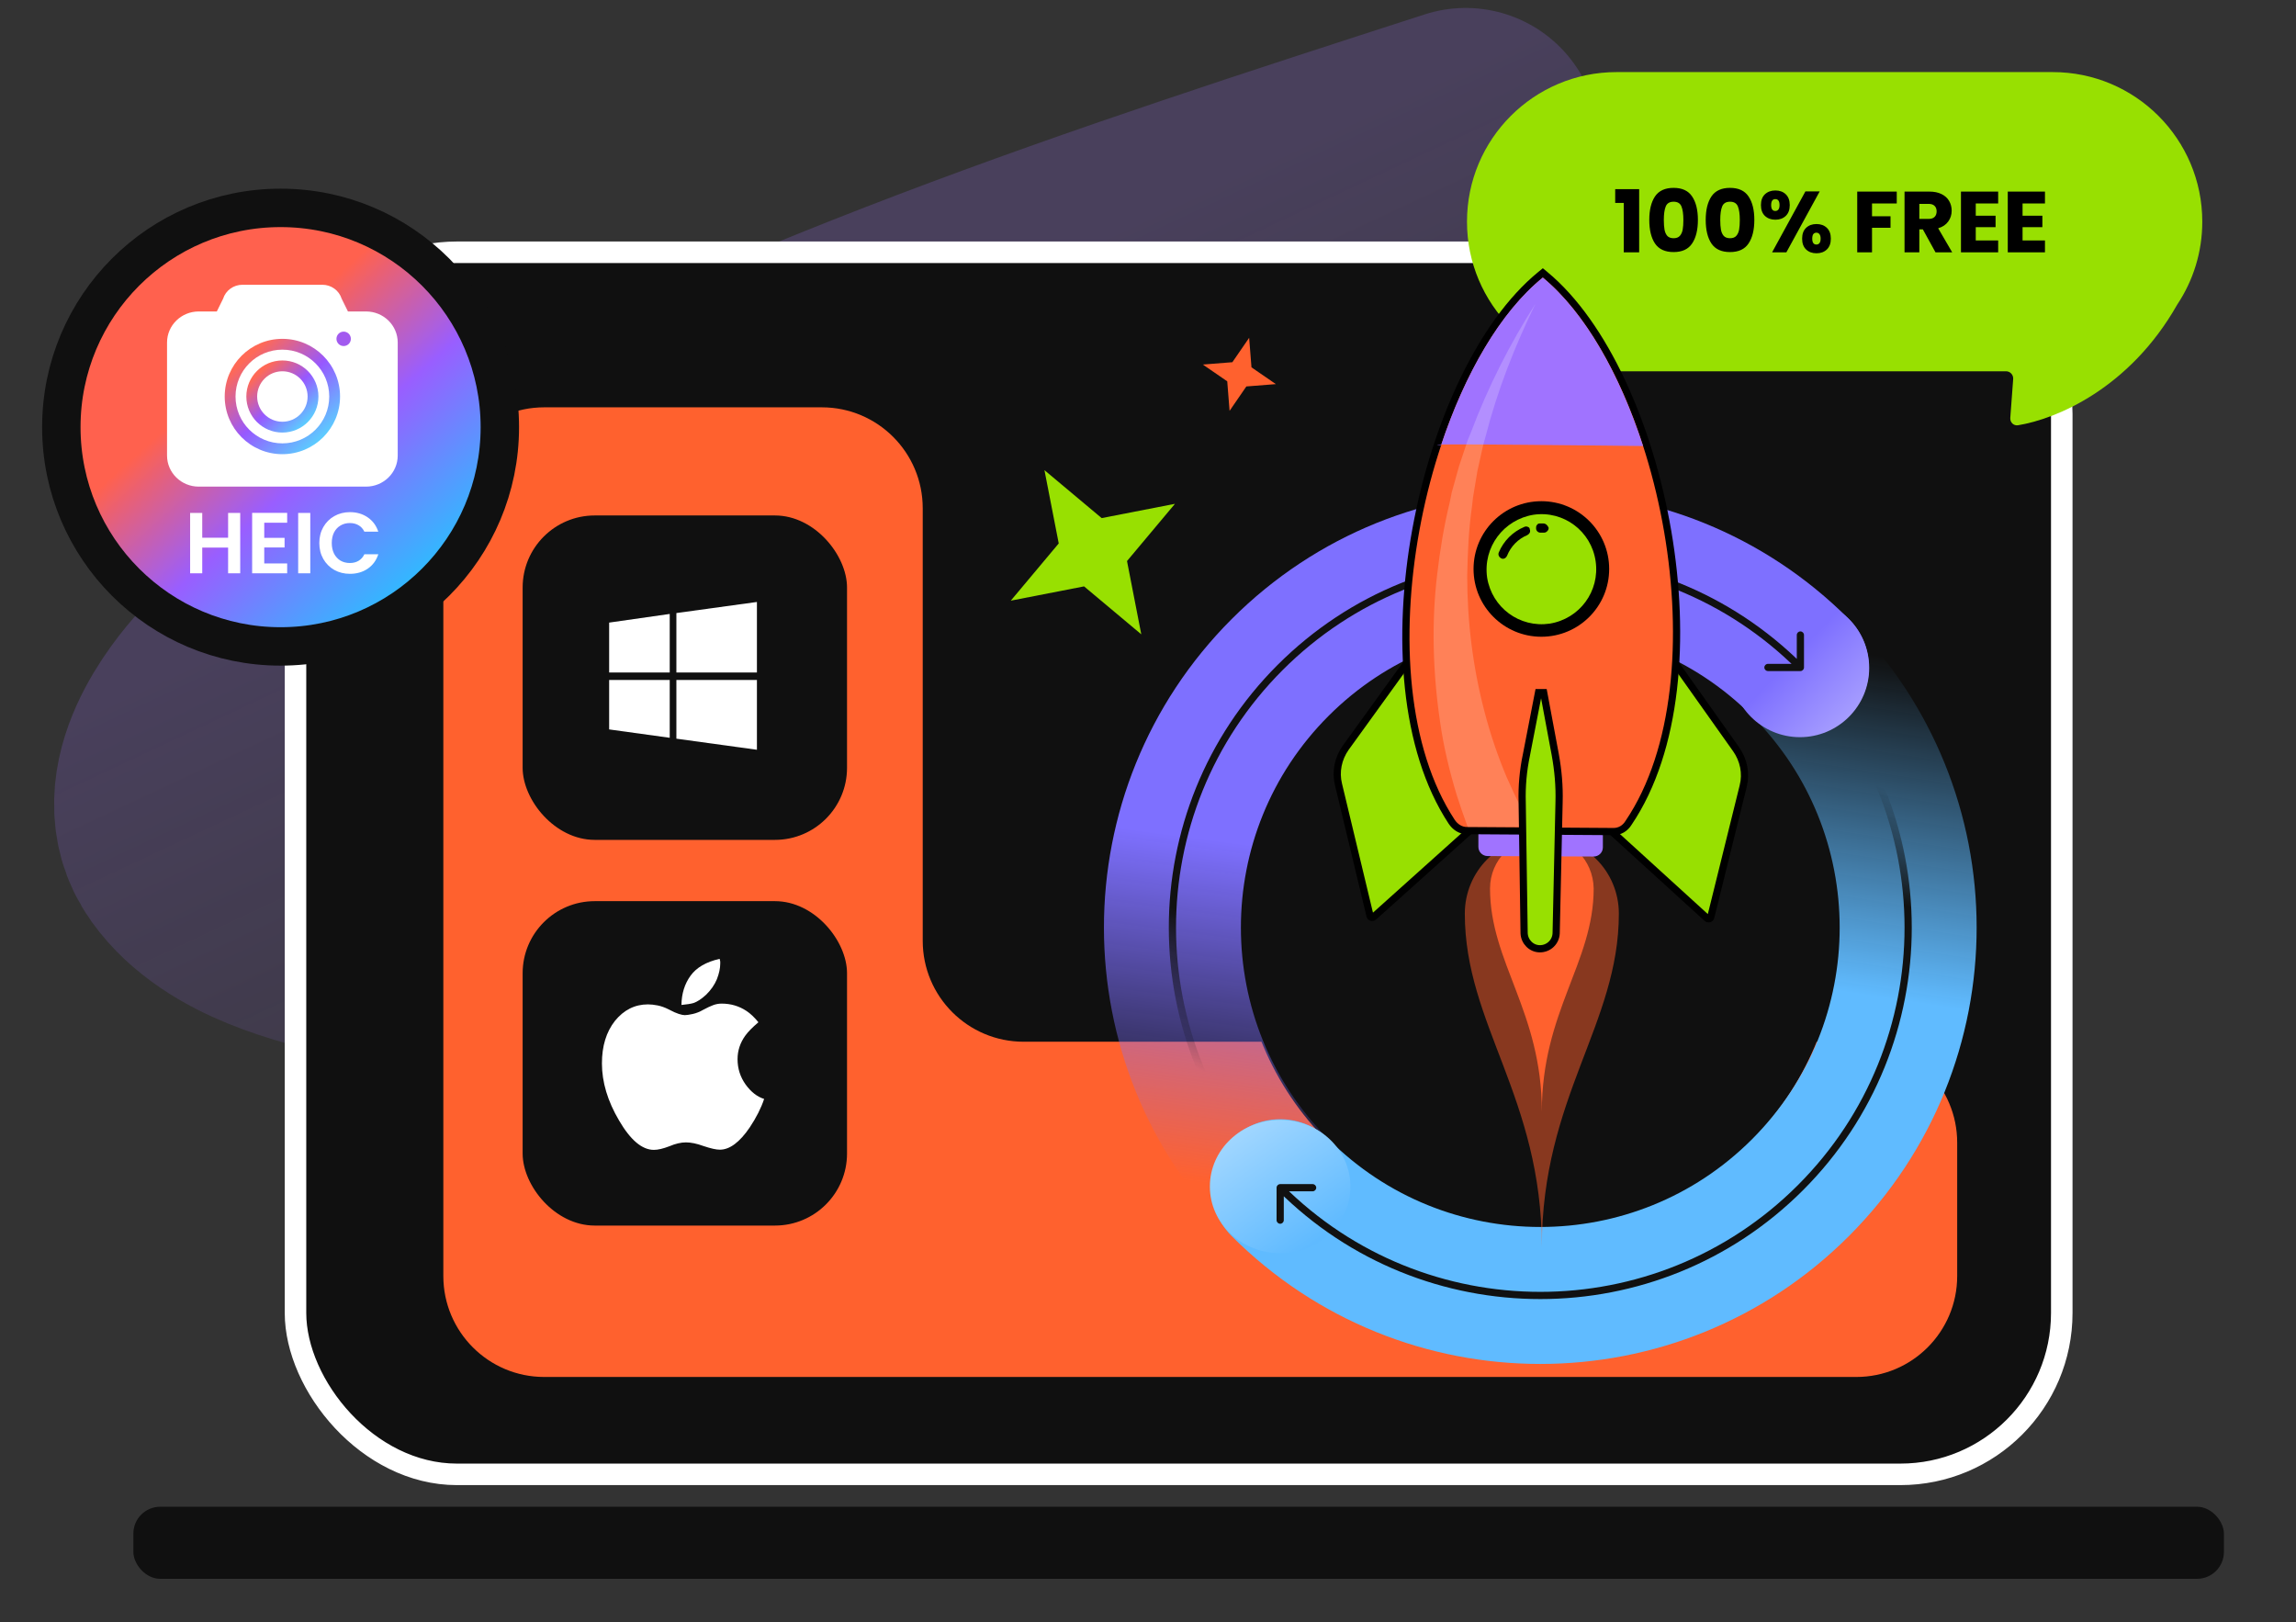 <svg fill="none" height="450" viewBox="0 0 637 450" width="637" xmlns="http://www.w3.org/2000/svg" xmlns:xlink="http://www.w3.org/1999/xlink"><rect x="0" y="0" width="637" height="450" fill="#333333" stroke="none"/><linearGradient id="a" gradientUnits="userSpaceOnUse" x1="216.545" x2="330.053" y1="106.09" y2="348.269"><stop offset="0" stop-color="#a073ff"/><stop offset="1" stop-color="#a073ff" stop-opacity="0"/></linearGradient><linearGradient id="b"><stop offset=".306" stop-color="#ff614e"/><stop offset=".623" stop-color="#995eff"/><stop offset="1" stop-color="#31b9ff"/></linearGradient><linearGradient id="c" gradientUnits="userSpaceOnUse" x1="45.826" x2="120.221" xlink:href="#b" y1="72.791" y2="155.938"/><linearGradient id="d" gradientUnits="userSpaceOnUse" x1="46.199" x2="120.686" xlink:href="#b" y1="72.737" y2="155.987"/><linearGradient id="e"><stop offset="0" stop-color="#ff6956"/><stop offset=".5" stop-color="#9758ff"/><stop offset="1" stop-color="#5cccff"/></linearGradient><linearGradient id="f" gradientUnits="userSpaceOnUse" x1="68.618" x2="89.167" xlink:href="#e" y1="99.02" y2="121.608"/><linearGradient id="g" gradientUnits="userSpaceOnUse" x1="72.265" x2="85.109" xlink:href="#e" y1="103.137" y2="117.255"/><linearGradient id="h" gradientUnits="userSpaceOnUse" x1="357.164" x2="344.664" y1="235.664" y2="329.664"><stop offset="0" stop-color="#7e70ff"/><stop offset="1" stop-color="#7e70ff" stop-opacity="0"/></linearGradient><linearGradient id="i" gradientUnits="userSpaceOnUse" x1="492.775" x2="478.664" y1="177.487" y2="270.164"><stop offset="0" stop-color="#5fbaff" stop-opacity="0"/><stop offset="1" stop-color="#60bbff"/></linearGradient><linearGradient id="j" gradientUnits="userSpaceOnUse" x1="486.168" x2="501.776" y1="199.105" y2="182.895"><stop offset=".004" stop-color="#a59cff"/><stop offset="1" stop-color="#7e70ff"/></linearGradient><linearGradient id="k" gradientUnits="userSpaceOnUse" x1="368.461" x2="338.211" y1="315.758" y2="336.787"><stop offset="0" stop-color="#a0d6ff"/><stop offset="1" stop-color="#5fbaff"/></linearGradient><linearGradient id="l"><stop offset="0" stop-color="#111" stop-opacity="0"/><stop offset="1" stop-color="#111"/></linearGradient><linearGradient id="m" gradientUnits="userSpaceOnUse" x1="338.781" x2="353.91" xlink:href="#l" y1="299.356" y2="264.176"/><linearGradient id="n" gradientUnits="userSpaceOnUse" x1="521.894" x2="511.448" xlink:href="#l" y1="218.309" y2="244.244"/><clipPath id="o"><path d="m0 0h637v450h-637z"/></clipPath><g clip-path="url(#o)"><path d="m406.627 39.206c-96.934 31.322-194.001 62.808-282.679 112.867-16.97 9.58-43.13 26.295-57.958 42.501-4.938 5.398-20.963 24.962-10.515 39.549 10.576 14.764 33.278 19.481 42.917 22.061 69.98 18.734 138.632 20.324 206.426 24.703 33.03 2.134 115.73 5.688 152.064 12.404 15.291 2.827 31.042 5.677 46.335 14.145 33.466 18.531 11.21 37.374-.872 48.674-25.939 24.257-67.804 43.023-98.996 55.195-42.123 16.436-72.735 24.267-117.914 31.02-24.705 3.692-.102 1.551-26.109-1.409-59.589-6.782 11.824-15.013 31.612-14.816 10.625.106 19.803.451 30.325 1.575 8.151.87 3.349-.22 3.114 1.247" opacity=".2" stroke="url(#a)" stroke-linecap="round" stroke-width="74"/><rect fill="#101010" height="339.03" rx="44.772" stroke="#fff" stroke-width="5.97" width="490.03" x="81.985" y="69.985"/><rect fill="#101010" height="20" rx="7.462" width="580" x="37" y="418"/><path clip-rule="evenodd" d="m256 382h-105c-15.464 0-28-12.536-28-28v-65-148c0-15.464 12.536-28 28-28h77c15.464 0 28 12.536 28 28v120c0 15.464 12.536 28 28 28h231c15.464 0 28 12.536 28 28v37c0 15.464-12.536 28-28 28z" fill="#ff612e" fill-rule="evenodd"/><circle cx="427" cy="258" fill="#101010" r="83"/><path d="m77.431 173.929c30.613 0 55.431-24.817 55.431-55.431 0-30.614-24.818-55.432-55.431-55.432-30.614 0-55.431 24.817-55.431 55.432 0 30.614 24.817 55.431 55.431 55.431z" fill="url(#c)"/><path d="m77.844 179.33c33.595 0 60.83-27.235 60.83-60.83 0-33.596-27.235-60.83-60.83-60.83-33.596 0-60.83 27.234-60.83 60.83 0 33.595 27.235 60.83 60.83 60.83z" fill="url(#d)" stroke="#101010" stroke-width="10.66"/><path d="m89.438 79c1.196 0 2.361.375 3.324 1.071.963.696 1.673 1.675 2.026 2.795l1.747 3.539h5.008c4.86 0 8.8 3.86 8.8 8.622v31.351c0 4.762-3.94 8.622-8.8 8.622h-46.4c-4.86 0-8.8-3.86-8.8-8.622v-31.351c0-4.761 3.94-8.622 8.8-8.622h5.008l1.747-3.539c.353-1.12 1.063-2.099 2.026-2.795.963-.696 2.128-1.071 3.324-1.071z" fill="#fff"/><circle cx="95.344" cy="94" fill="#a25aef" r="2"/><circle cx="78.344" cy="110" fill="url(#f)" r="16"/><circle cx="78.344" cy="110" fill="#fff" r="13"/><circle cx="78.344" cy="110" fill="url(#g)" r="10"/><circle cx="78.344" cy="110" fill="#fff" r="7"/><path d="m66.646 142.295v16.752h-3.36v-7.128h-7.176v7.128h-3.36v-16.752h3.36v6.888h7.176v-6.888zm6.667 2.712v4.2h5.64v2.664h-5.64v4.44h6.36v2.736h-9.72v-16.776h9.72v2.736zm12.773-2.712v16.752h-3.36v-16.752zm2.504 8.352c0-1.648.368-3.12 1.104-4.416.752-1.312 1.768-2.328 3.048-3.048 1.296-.736 2.744-1.104 4.344-1.104 1.872 0 3.512.48 4.92 1.44s2.392 2.288 2.952 3.984h-3.864c-.384-.8-.928-1.4-1.632-1.8-.688-.4-1.488-.6-2.4-.6-.976 0-1.848.232-2.616.696-.752.448-1.344 1.088-1.776 1.92-.416.832-.624 1.808-.624 2.928 0 1.104.208 2.08.624 2.928.432.832 1.024 1.48 1.776 1.944.768.448 1.64.672 2.616.672.912 0 1.712-.2 2.4-.6.704-.416 1.248-1.024 1.632-1.824h3.864c-.56 1.712-1.544 3.048-2.952 4.008-1.392.944-3.032 1.416-4.92 1.416-1.6 0-3.048-.36-4.344-1.08-1.28-.736-2.296-1.752-3.048-3.048-.736-1.296-1.104-2.768-1.104-4.416z" fill="#fff"/><path d="m499.499 185.166c-39.856-39.857-104.476-39.857-144.333 0-39.856 39.856-39.856 104.476 0 144.332" stroke="url(#h)" stroke-linecap="round" stroke-width="38"/><path d="m499.505 185.163c39.856 39.857 39.856 104.477 0 144.333-39.857 39.856-104.477 39.856-144.333 0" stroke="url(#i)" stroke-linecap="round" stroke-width="38"/><circle cx="499.375" cy="185.297" fill="url(#j)" r="19.211" transform="matrix(0 -1 1 0 314.078 684.672)"/><ellipse cx="355.164" cy="329.164" fill="url(#k)" rx="18.5" ry="19.5" transform="matrix(0 -1 1 0 26 684.328)"/><path d="m499.499 186.166c.552 0 1-.448 1-1v-9c0-.553-.448-1-1-1s-1 .447-1 1v8h-8c-.552 0-1 .447-1 1 0 .552.448 1 1 1zm-145.04 144.04c.391.39 1.024.39 1.414 0 .391-.391.391-1.024 0-1.415zm1.414-1.415c-39.465-39.466-39.465-103.452 0-142.918l-1.414-1.414c-40.247 40.246-40.247 105.5 0 145.747zm0-142.918c39.466-39.466 103.453-39.466 142.919 0l1.414-1.414c-40.247-40.247-105.5-40.247-145.747 0z" fill="url(#m)"/><path d="m500.212 184.456c-.391-.39-1.024-.39-1.414 0-.391.391-.391 1.024 0 1.414zm-145.04 144.04c-.552 0-1 .448-1 1v9c0 .552.448 1 1 1s1-.448 1-1v-8h8c.552 0 1-.448 1-1s-.448-1-1-1zm143.626-142.626c39.465 39.466 39.465 103.453 0 142.919l1.414 1.414c40.247-40.247 40.247-105.5 0-145.747zm0 142.919c-39.466 39.466-103.453 39.466-142.919 0l-1.414 1.414c40.247 40.247 105.5 40.247 145.747 0z" fill="url(#n)"/><path clip-rule="evenodd" d="m448.5 20c-22.92 0-41.5 18.58-41.5 41.5s18.58 41.5 41.5 41.5h108.041c1.163 0 2.081.988 1.995 2.148l-.801 10.786c-.091 1.223.924 2.238 2.134 2.042 10.593-1.717 30.962-10.162 44.181-33.478 4.391-6.583 6.95-14.492 6.95-22.998 0-22.92-18.58-41.5-41.5-41.5z" fill="#98e001" fill-rule="evenodd"/><path d="m448.121 56.296v-3.816h6.648v17.52h-4.272v-13.704zm9.455 4.704c0-2.752.528-4.92 1.584-6.504 1.072-1.584 2.792-2.376 5.16-2.376s4.08.792 5.136 2.376c1.072 1.584 1.608 3.752 1.608 6.504 0 2.784-.536 4.968-1.608 6.552-1.056 1.584-2.768 2.376-5.136 2.376s-4.088-.792-5.16-2.376c-1.056-1.584-1.584-3.768-1.584-6.552zm9.456 0c0-1.616-.176-2.856-.528-3.72-.352-.88-1.08-1.32-2.184-1.32s-1.832.44-2.184 1.32c-.352.864-.528 2.104-.528 3.72 0 1.088.064 1.992.192 2.712.128.704.384 1.28.768 1.728.4.432.984.648 1.752.648s1.344-.216 1.728-.648c.4-.448.664-1.024.792-1.728.128-.72.192-1.624.192-2.712zm6.2 0c0-2.752.528-4.92 1.584-6.504 1.072-1.584 2.792-2.376 5.16-2.376s4.08.792 5.136 2.376c1.072 1.584 1.608 3.752 1.608 6.504 0 2.784-.536 4.968-1.608 6.552-1.056 1.584-2.768 2.376-5.136 2.376s-4.088-.792-5.16-2.376c-1.056-1.584-1.584-3.768-1.584-6.552zm9.456 0c0-1.616-.176-2.856-.528-3.72-.352-.88-1.08-1.32-2.184-1.32s-1.832.44-2.184 1.32c-.352.864-.528 2.104-.528 3.72 0 1.088.064 1.992.192 2.712.128.704.384 1.28.768 1.728.4.432.984.648 1.752.648s1.344-.216 1.728-.648c.4-.448.664-1.024.792-1.728.128-.72.192-1.624.192-2.712zm5.865-4.104c0-1.296.368-2.296 1.104-3 .752-.704 1.72-1.056 2.904-1.056s2.144.352 2.88 1.056 1.104 1.704 1.104 3-.368 2.296-1.104 3-1.696 1.056-2.88 1.056-2.152-.352-2.904-1.056c-.736-.704-1.104-1.704-1.104-3zm16.296-3.792-9.24 16.896h-3.96l9.24-16.896zm-12.312 2.136c-.768 0-1.152.552-1.152 1.656 0 1.088.384 1.632 1.152 1.632.368 0 .656-.136.864-.408s.312-.68.312-1.224c0-1.104-.392-1.656-1.176-1.656zm7.44 10.968c0-1.296.368-2.296 1.104-3s1.696-1.056 2.88-1.056 2.144.352 2.88 1.056 1.104 1.704 1.104 3-.368 2.296-1.104 3-1.696 1.056-2.88 1.056-2.144-.352-2.88-1.056-1.104-1.704-1.104-3zm3.96-1.656c-.368 0-.656.136-.864.408-.192.272-.288.688-.288 1.248 0 1.088.384 1.632 1.152 1.632.368 0 .656-.136.864-.408s.312-.68.312-1.224-.104-.952-.312-1.224c-.208-.288-.496-.432-.864-.432zm22.296-11.4v3.288h-6.864v3.552h5.136v3.192h-5.136v6.816h-4.104v-16.848zm10.749 16.848-3.504-6.36h-.984v6.36h-4.104v-16.848h6.888c1.328 0 2.456.232 3.384.696.944.464 1.648 1.104 2.112 1.92.464.8.696 1.696.696 2.688 0 1.12-.32 2.12-.96 3-.624.88-1.552 1.504-2.784 1.872l3.888 6.672zm-4.488-9.264h2.544c.752 0 1.312-.184 1.68-.552.384-.368.576-.888.576-1.56 0-.64-.192-1.144-.576-1.512-.368-.368-.928-.552-1.68-.552h-2.544zm15.657-4.296v3.408h5.496v3.168h-5.496v3.696h6.216v3.288h-10.32v-16.848h10.32v3.288zm12.984 0v3.408h5.496v3.168h-5.496v3.696h6.216v3.288h-10.32v-16.848h10.32v3.288z" fill="#000"/><path d="m427.765 232.113c-11.826 0-21.367 9.535-21.367 21.353 0 30.754 21.367 50.899 21.367 92.531 0-41.632 21.366-61.777 21.366-92.531 0-11.818-9.541-21.353-21.366-21.353z" fill="#ff612e" opacity=".5"/><path d="m427.769 232.113c-7.928 0-14.378 6.447-14.378 14.37 0 20.547 14.378 34.111 14.378 61.911 0-27.8 14.379-41.364 14.379-61.911-.134-7.923-6.45-14.37-14.379-14.37z" fill="#ff612e"/><path d="m442.146 237.622-29.429-.134c-1.344 0-2.553-1.075-2.553-2.552v-5.506l34.536.134v5.506c0 1.477-1.21 2.552-2.554 2.552z" fill="#a073ff"/><g stroke="#000" stroke-width="1.998"><path d="m483.643 218.03v.003l-9.004 36.394-.003.012-.002.011c-.048.217-.193.357-.395.416-.209.061-.457.024-.659-.144l-28.233-25.711 18.417-46.397 17.883 25.224c2.123 2.995 2.863 6.726 1.996 10.192z" fill="#98e001"/><path d="m371.357 217.64-.003-.01c-.866-3.464-.127-7.194 1.994-10.188l18.137-25.097 18.033 46.526-28.367 25.449c-.202.169-.452.207-.661.146-.202-.059-.347-.199-.395-.416l-.002-.008-.002-.008z" fill="#98e001"/><path d="m428.674 76.231-.633-.525-.637.521c-16.527 13.514-29.258 41.421-34.601 70.815-5.343 29.396-3.367 60.661 9.941 80.919l.004.006c.937 1.404 2.424 2.458 4.189 2.459h.002l40.71.269h.007c1.711 0 3.227-.869 4.201-2.476 13.57-20.123 15.881-51.378 10.826-80.832-5.057-29.461-17.55-57.505-34.009-71.156z" fill="#ff612e"/></g><path d="m428.035 77c-11.825 9.535-21.635 26.725-28.219 46.467-10.482-.537 56.036.268 56.036.268-6.45-19.876-16.126-37.066-27.817-46.735z" fill="#a073ff"/><path d="m427.634 176.646c10.39 0 18.813-8.418 18.813-18.801 0-10.384-8.423-18.802-18.813-18.802-10.391 0-18.814 8.418-18.814 18.802 0 10.383 8.423 18.801 18.814 18.801z" fill="#000"/><path d="m442.691 155.689c1.209 8.327-4.435 15.981-12.766 17.324-8.332 1.209-15.992-4.431-17.335-12.758-1.21-8.46 4.569-16.115 12.9-17.458 8.332-1.209 15.991 4.566 17.201 12.892z" fill="#98e001"/><path d="m428.18 145.219c-.269 0-.672 0-.941 0-.403 0-.672.134-.806.403-.269.268-.269.537-.269.94 0 .671.538 1.208 1.209 1.208h.135.806c.403 0 .672-.134.941-.402.269-.269.403-.538.403-.941-.269-.671-.806-1.208-1.478-1.208z" fill="#000"/><path d="m423.875 146.159c-.269-.134-.672-.134-.941 0-3.225 1.343-5.778 3.895-7.122 7.118-.269.672.134 1.343.672 1.612.134 0 .269.134.403.134.538 0 .941-.269 1.21-.806 1.075-2.686 3.09-4.7 5.644-5.775.268-.134.537-.403.671-.671.135-.269.135-.672 0-.94 0-.269-.134-.537-.537-.672z" fill="#000"/><path d="m404.105 220.427c.94 2.955 2.015 6.043 3.09 8.998h17.873c-.269-.537-.672-1.074-.941-1.477-.806-1.343-1.478-2.686-2.15-4.029-1.478-2.686-2.687-5.506-4.031-8.461-2.419-5.775-4.435-11.684-6.047-17.861-3.225-12.221-4.838-24.98-4.838-37.872.134-6.446.403-12.893 1.344-19.339l.269-2.417.403-2.418.806-4.834 1.075-4.835.537-2.417.672-2.418c3.226-12.624 8.063-24.979 13.842-36.797-7.123 11.147-13.17 23.099-17.873 35.589l-.941 2.283-.806 2.417-1.613 4.835-1.343 4.834-.672 2.418-.538 2.686c-1.612 6.58-2.687 13.161-3.494 20.01-1.612 13.43-1.209 27.262.807 40.961.94 6.714 2.553 13.429 4.569 20.144z" fill="#fff" opacity=".2"/><path d="m422.313 222.563v-.008-.007c-.132-4.353.264-8.839 1.188-13.192l.002-.009.001-.008 3.337-17.188h1.438l3.206 17.176v.002c.796 4.373 1.191 8.733 1.059 13.219v.008l-.806 36.382c-.115 2.409-2.086 4.273-4.511 4.273-2.375 0-4.258-1.946-4.377-4.271z" fill="#98e001" stroke="#000" stroke-width="1.998"/><rect fill="#101010" height="90" rx="20" width="90" x="145" y="143"/><path d="m185.809 188.638v16.04l-16.809-2.322v-13.718zm0-18.316v16.24h-16.809v-13.841zm24.191 18.316v19.362l-22.345-3.076v-16.286zm0-21.638v19.562h-22.345v-16.486z" fill="#fff"/><rect fill="#101010" height="90" rx="20" width="90" x="145" y="250"/><path d="m206.867 300.871c1.492 2.062 3.203 3.395 5.133 3.999-.837 2.524-2.166 5.154-3.987 7.892-2.803 4.123-5.57 6.185-8.301 6.185-1.019 0-2.53-.338-4.532-1.013-1.857-.676-3.477-1.013-4.861-1.013-1.383 0-2.912.355-4.587 1.066-1.748.675-3.186 1.013-4.315 1.013-3.276 0-6.498-2.719-9.666-8.158-3.167-5.367-4.751-10.646-4.751-15.836 0-4.799 1.201-8.727 3.604-11.784 2.476-3.057 5.534-4.585 9.175-4.585.801 0 1.693.098 2.676.293.983.196 2.003.56 3.058 1.093 1.129.604 2.057 1.022 2.786 1.253.728.231 1.292.347 1.693.347.473 0 1.201-.107 2.184-.32s1.966-.604 2.949-1.173c1.056-.569 1.966-.996 2.731-1.28.764-.284 1.547-.426 2.348-.426 2.548 0 4.842.675 6.881 2.026 1.092.711 2.203 1.759 3.331 3.146-1.674 1.421-2.894 2.666-3.659 3.732-1.42 1.991-2.13 4.159-2.13 6.505 0 2.595.747 4.941 2.24 7.038zm-10.977-24.9c-1.275 1.173-2.44 1.937-3.496 2.293-.364.106-.828.204-1.392.293-.565.089-1.211.169-1.939.24.037-3.128.874-5.83 2.512-8.105 1.639-2.275 4.333-3.839 8.083-4.692.073.355.127.604.164.746v.587c0 1.28-.31 2.719-.929 4.319-.655 1.564-1.656 3.004-3.003 4.319z" fill="#fff"/><path d="m289.772 130.431 15.875 13.3 20.329-3.96-13.3 15.876 3.96 20.328-15.876-13.3-20.328 3.96 13.3-15.875z" fill="#98e001"/><path d="m346.562 93.715.646 8.192 6.771 4.655-8.191.646-4.656 6.771-.646-8.191-6.771-4.656 8.191-.646z" fill="#ff612e"/></g></svg>
